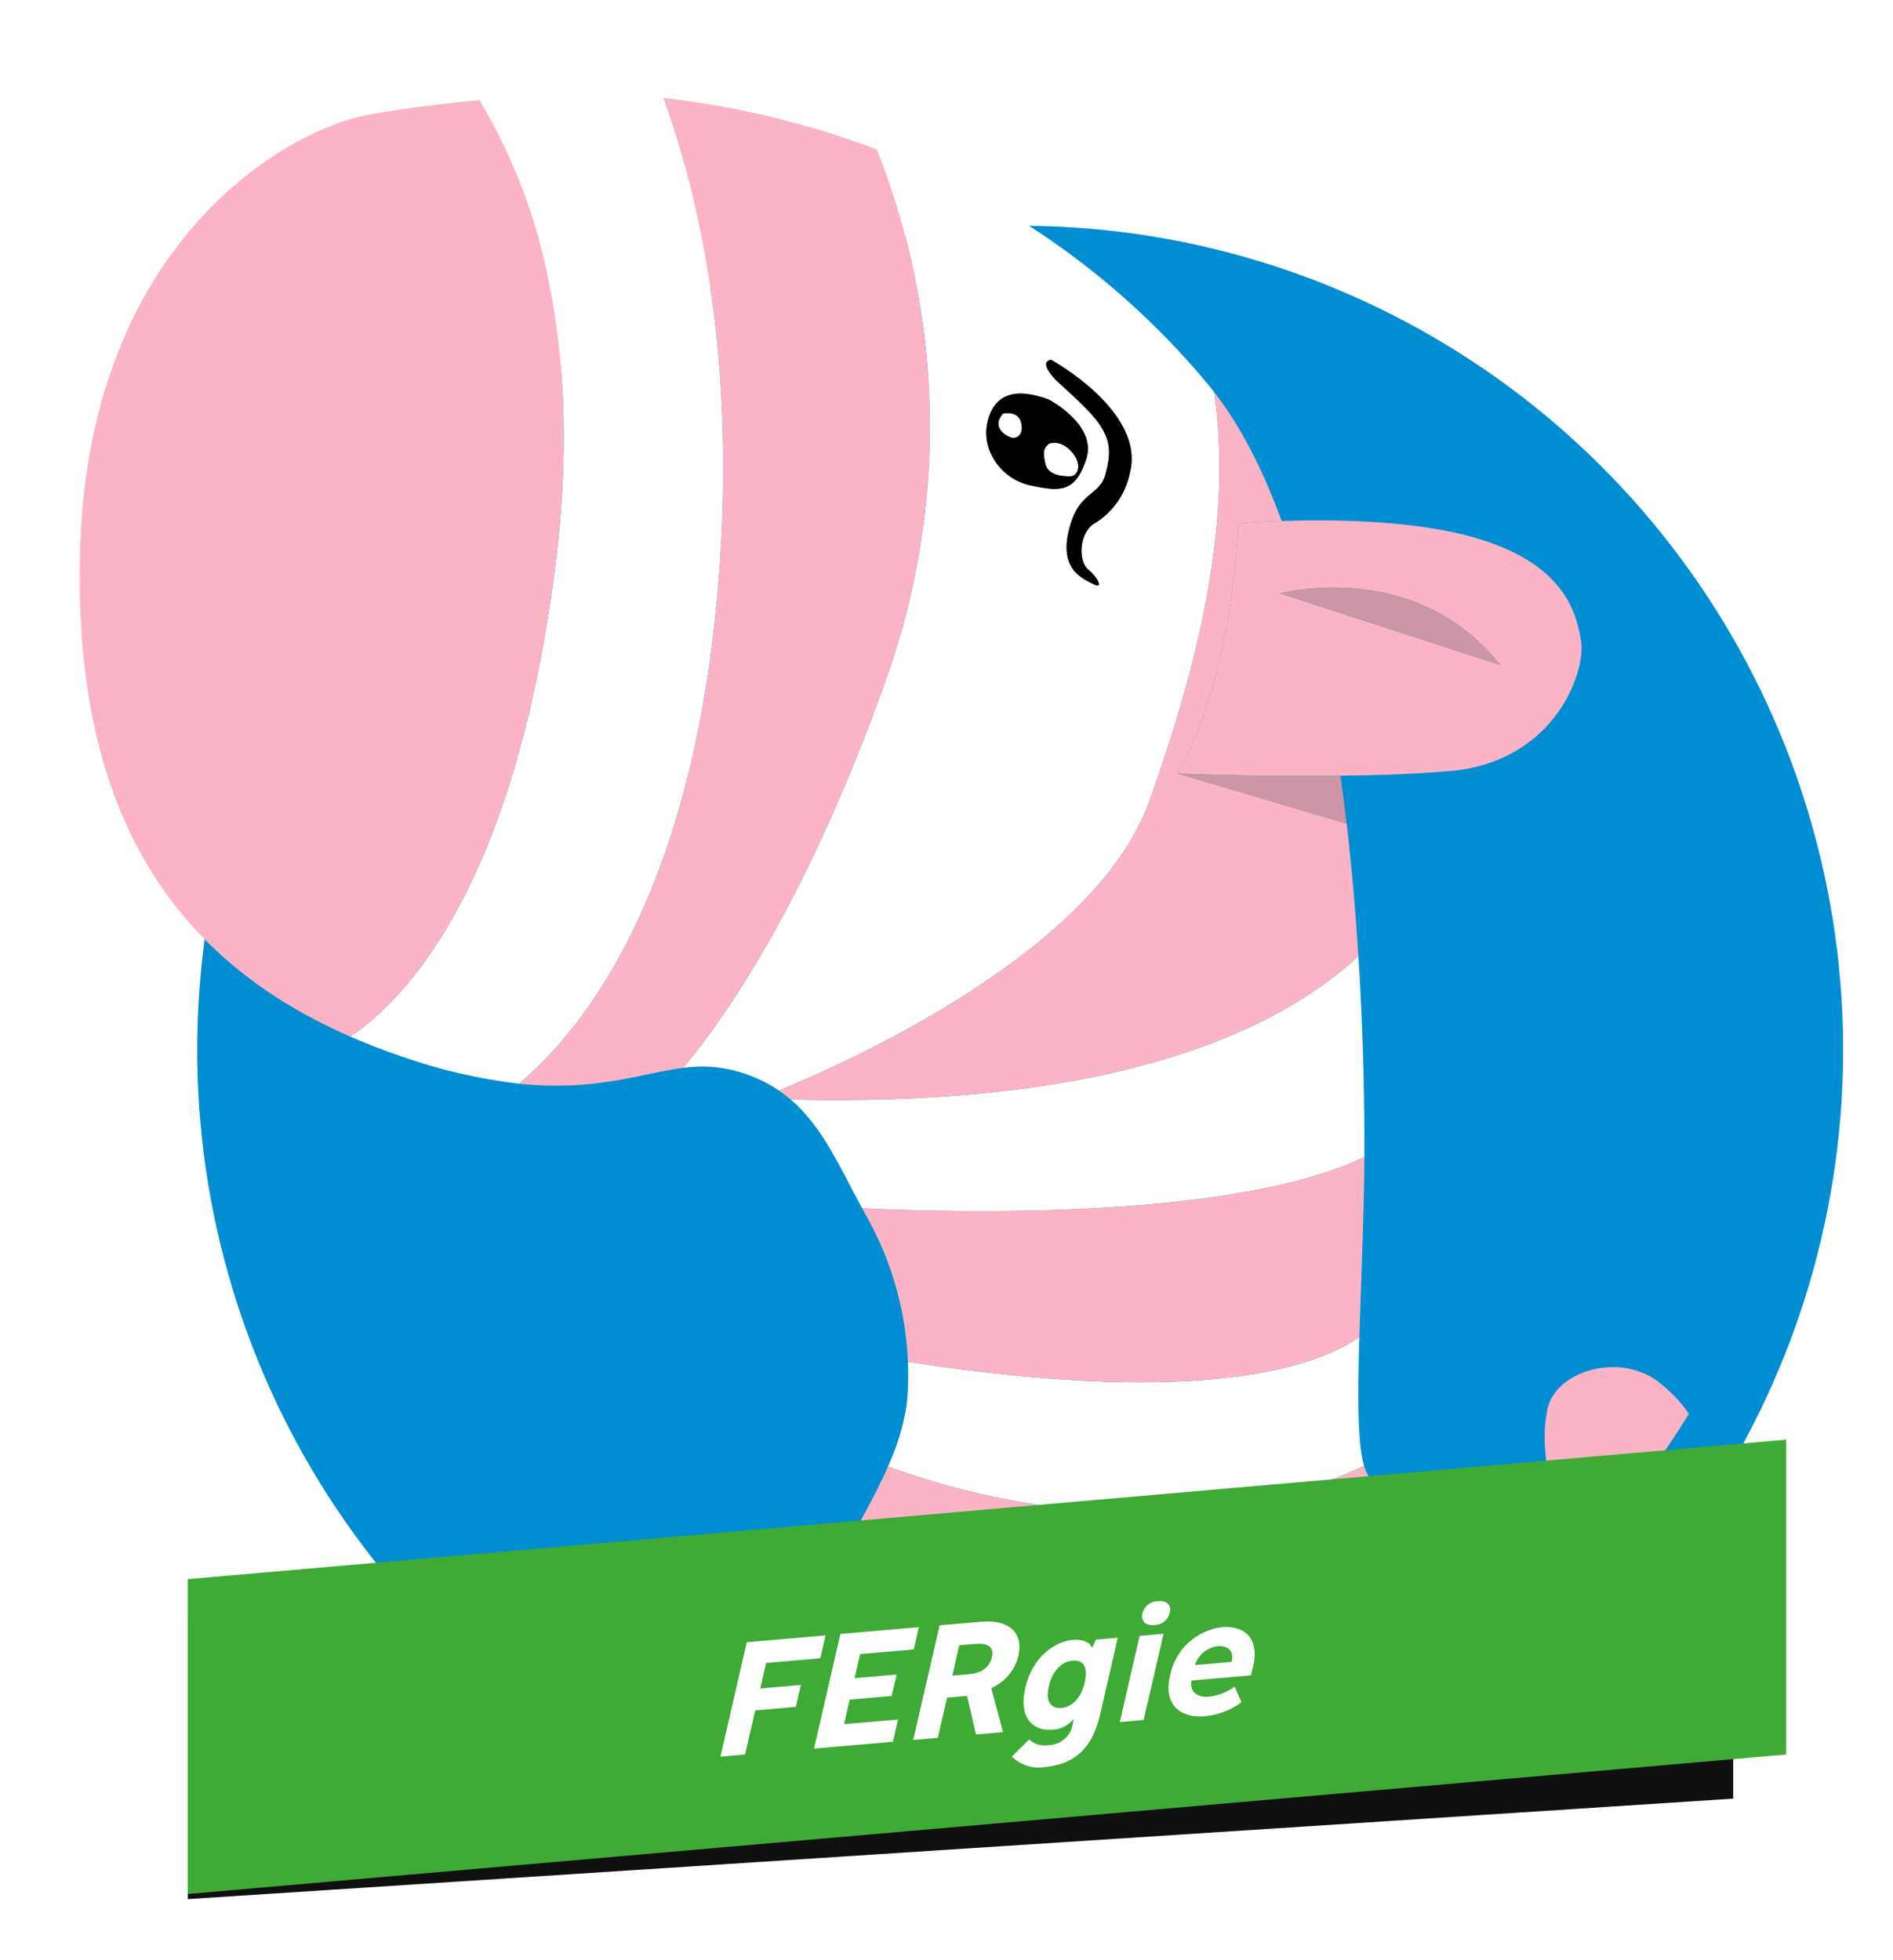<svg width="285" height="295" viewBox="0 0 285 295" fill="none" xmlns="http://www.w3.org/2000/svg">
<g clip-path="url(#clip0)">
<g filter="url(#filter0_d)">
<path d="M70.186 244.103L242.318 229.185C258.442 210.513 268.636 187.45 271.597 162.945C274.558 138.44 270.152 113.607 258.941 91.623C247.731 69.639 230.226 51.504 208.665 39.536C187.105 27.568 162.469 22.312 137.909 24.441C113.349 26.57 89.982 35.985 70.796 51.484C51.609 66.983 37.477 87.861 30.205 111.446C22.933 135.032 22.853 160.253 29.976 183.885C37.098 207.516 51.098 228.483 70.186 244.103Z" fill="#008DD2"/>
</g>
<g filter="url(#filter1_d)">
<path d="M143.875 223.951C143.143 223.757 142.441 223.563 141.754 223.367C142.441 223.56 143.143 223.75 143.875 223.951Z" fill="#008DD2"/>
</g>
<g filter="url(#filter2_d)">
<path d="M165.605 227.525C164.742 227.471 163.887 227.407 163.041 227.335C163.888 227.409 164.742 227.472 165.605 227.525Z" fill="#008DD2"/>
</g>
<g filter="url(#filter3_d)">
<path d="M149.627 225.319C148.817 225.147 148.032 224.97 147.259 224.789C148.032 224.97 148.817 225.147 149.627 225.319Z" fill="#008DD2"/>
</g>
<path d="M204.663 201.225C199.147 205.207 182.479 212.11 136.683 204.991C136.797 207.21 136.727 209.435 136.475 211.644C135.966 214.79 135.027 217.851 133.685 220.742C135.775 221.513 138.514 222.441 141.755 223.364C142.442 223.56 143.144 223.755 143.875 223.948C144.955 224.235 146.088 224.516 147.259 224.789C148.032 224.97 148.817 225.147 149.626 225.319C152.34 225.894 155.254 226.412 158.324 226.817C159.858 227.018 161.433 227.195 163.037 227.335C163.883 227.409 164.738 227.472 165.602 227.525C167.18 227.624 168.785 227.685 170.416 227.709H170.481C171.331 227.721 172.186 227.721 173.047 227.709C174.768 227.685 176.511 227.61 178.276 227.485C180.041 227.36 181.819 227.177 183.611 226.935C189.182 226.195 194.655 224.848 199.934 222.918C201.753 222.249 203.566 221.496 205.373 220.66C204.376 217.257 204.39 210.379 204.663 201.225Z" fill="white"/>
<path d="M205.414 174.16C205.454 166.47 205.275 155.812 204.517 143.914C192.772 154.828 168.571 166.72 119.038 165.504C123.898 169.672 126.467 175.766 129.791 181.88C145.223 182.608 185.96 183.501 205.414 174.16Z" fill="white"/>
<path d="M104.843 31.944C103.556 26.107 101.89 20.36 99.856 14.739C94.896 14.124 89.896 13.892 84.9 14.046C84.9 14.046 79.384 14.341 72.177 15.051C77.309 23.655 80.881 33.099 82.73 42.948C85.032 54.538 85.748 68.674 83.532 85.762C77.427 132.81 61.691 149.963 52.732 156.037C55.174 157.103 57.699 158.081 60.305 158.969C66.074 161.023 72.056 162.417 78.138 163.126C87.688 155.084 102.563 136.314 107.378 95.505C110.515 68.899 108.339 47.592 104.843 31.944Z" fill="white"/>
<path d="M182.793 59.012C182.545 58.696 182.298 58.378 182.046 58.072C169.945 43.428 154.499 31.919 137.015 24.52C135.336 23.802 133.665 23.114 132.016 22.494C132.325 23.276 132.638 24.101 132.951 24.958C142.14 49.761 142.339 77.007 133.514 101.942C121.998 134.419 109.977 152.192 102.859 160.745C105.309 160.392 107.803 160.503 110.212 161.071C112.731 161.662 115.122 162.707 117.268 164.153C128.144 159.696 164.973 143.164 173.046 120.584C181.246 97.66 185.459 77.356 182.793 59.012ZM155.185 73.087C150.946 72.203 147.752 68.015 148.637 63.7C149.523 59.385 152.759 58.208 157.891 60.143C157.891 60.143 165.241 63.922 163.537 69.121C161.833 74.32 159.425 73.969 155.185 73.087ZM170.08 71.279C169.747 72.866 169.085 74.365 168.137 75.68C167.189 76.995 165.976 78.096 164.576 78.911C162.418 80.434 162.331 84.509 163.834 85.74C165.336 86.971 166.166 88.733 164.636 87.932C163.106 87.131 158.78 85.707 161.395 78.231C162.842 74.091 165.607 74.415 166.424 71.409C167.242 68.402 167.27 66.541 165.622 64.015C163.974 61.49 159.536 57.876 158.729 56.971C157.921 56.066 156.682 54.422 158.221 54.152C158.23 54.152 172.581 61.958 170.082 71.279H170.08Z" fill="white"/>
<path d="M161.125 71.704C162.268 71.697 163.081 69.954 161.333 67.994C159.585 66.035 157.898 66.799 157.898 66.799C157.142 67.543 156.984 67.82 157.355 69.702C157.726 71.584 159.98 71.711 161.125 71.704Z" fill="white"/>
<path d="M153.721 63.558C153.252 61.742 151.008 62.259 151.008 62.259C149.023 64.509 151.876 65.886 152.517 65.923C153.158 65.959 154.192 65.373 153.721 63.558Z" fill="white"/>
<path d="M82.73 42.948C80.881 33.098 77.309 23.653 72.177 15.049C67.093 15.551 61.17 16.254 55.754 17.215C42.664 19.529 13.673 36.784 12.09 81.921C11.262 105.42 16.202 122.537 25.371 135.007C32.291 144.42 41.627 151.188 52.73 156.037C61.689 149.963 77.425 132.81 83.53 85.762C85.748 68.674 85.032 54.539 82.73 42.948Z" fill="#FBB4C6"/>
<path d="M132.951 24.958C132.638 24.105 132.325 23.276 132.016 22.494C121.657 18.588 110.855 15.983 99.856 14.738C101.89 20.359 103.556 26.106 104.843 31.944C108.339 47.593 110.515 68.899 107.376 95.506C102.562 136.317 87.686 155.085 78.136 163.127C89.816 164.341 96.525 161.531 102.86 160.746C109.98 152.193 121.998 134.42 133.514 101.943C142.34 77.008 142.141 49.761 132.951 24.958Z" fill="#FBB4C6"/>
<path d="M204.517 143.915C204.116 137.538 203.538 130.806 202.744 123.983L177.283 116.436C177.283 116.436 184.986 104.847 186.454 78.788C186.454 78.788 189.021 78.559 192.955 78.425C190.2 70.876 186.853 64.213 182.793 59.014C185.459 77.357 181.247 97.661 173.047 120.586C164.973 143.161 128.144 159.697 117.269 164.154C117.883 164.572 118.473 165.023 119.038 165.506C168.571 166.72 192.772 154.829 204.517 143.915Z" fill="#FBB4C6"/>
<path d="M204.664 201.225C204.846 195.105 205.144 187.969 205.33 180.179C205.371 178.465 205.402 176.442 205.414 174.16C185.957 183.499 145.223 182.608 129.794 181.883C130.095 182.441 130.405 182.997 130.723 183.553C134.342 190.14 136.384 197.479 136.686 204.991C182.479 212.109 199.145 205.207 204.664 201.225Z" fill="#FBB4C6"/>
<path d="M249.418 207.809C243.462 203.562 234.151 206.471 232.97 212.128C231.788 217.784 233.5 221.317 233.17 227.214C233.113 228.218 233.017 229.138 232.907 229.999L242.314 229.183C246.743 224.059 250.747 218.582 254.285 212.804C252.939 210.89 251.296 209.204 249.418 207.809Z" fill="#FBB4C6"/>
<path d="M131.362 237.849C132.278 238.075 133.239 238.311 134.23 238.552L221.672 230.974C208.847 228.18 208.708 225.492 206.192 222.4C205.812 221.879 205.537 221.29 205.38 220.665C203.574 221.502 201.761 222.255 199.94 222.922C194.661 224.852 189.188 226.199 183.617 226.939C181.824 227.181 180.046 227.364 178.282 227.489C176.518 227.614 174.775 227.689 173.053 227.713C172.191 227.725 171.336 227.725 170.487 227.713H170.422C168.791 227.691 167.186 227.63 165.608 227.529C164.745 227.475 163.89 227.412 163.043 227.339C161.439 227.199 159.861 227.023 158.33 226.821C155.26 226.42 152.346 225.899 149.632 225.323C148.823 225.151 148.038 224.974 147.265 224.793C146.094 224.52 144.958 224.239 143.881 223.952C143.15 223.759 142.448 223.564 141.761 223.368C138.52 222.445 135.781 221.517 133.691 220.746C133.503 221.182 133.302 221.623 133.098 222.063C130.769 226.998 128.072 231.749 125.03 236.278C124.636 236.872 124.241 237.458 123.846 238.032C123.485 238.557 123.129 239.061 122.777 239.55L130.79 238.856C130.974 238.521 131.163 238.191 131.362 237.849Z" fill="#FBB4C6"/>
<path d="M165.631 64.016C167.276 66.541 167.243 68.4 166.433 71.409C165.624 74.417 162.851 74.091 161.404 78.231C158.789 85.707 163.118 87.13 164.645 87.932C166.173 88.735 165.342 86.969 163.843 85.74C162.343 84.511 162.427 80.436 164.585 78.911C165.985 78.096 167.198 76.995 168.146 75.68C169.094 74.366 169.756 72.866 170.089 71.279C172.588 61.958 158.238 54.152 158.238 54.152C156.698 54.422 157.937 56.067 158.745 56.971C159.553 57.875 163.986 61.489 165.631 64.016Z" fill="black"/>
<path d="M155.185 73.087C159.423 73.969 161.833 74.32 163.537 69.121C165.241 63.922 157.892 60.143 157.892 60.143C152.76 58.208 149.524 59.385 148.638 63.7C147.751 68.015 150.948 72.203 155.185 73.087ZM157.893 66.799C157.893 66.799 159.58 66.035 161.328 67.994C163.076 69.954 162.262 71.697 161.119 71.704C159.976 71.711 157.72 71.583 157.349 69.703C156.978 67.822 157.142 67.543 157.899 66.799H157.893ZM151.002 62.259C151.002 62.259 153.246 61.742 153.716 63.558C154.185 65.373 153.152 65.959 152.512 65.923C151.872 65.886 149.023 64.509 151.008 62.259H151.002Z" fill="black"/>
<path d="M201.504 116.78L200.257 116.792H199.783L198.521 116.799H198.148H196.862H196.393H195.256H194.914L193.57 116.791H193.09L192.118 116.782H191.687C191.258 116.778 190.836 116.772 190.42 116.766H190.008L189.098 116.753L188.647 116.746L187.514 116.727L187.088 116.719L186.306 116.703L185.864 116.694L184.961 116.675L184.475 116.664L183.827 116.648L183.346 116.636L182.779 116.621L182.152 116.605L181.634 116.59L181.223 116.578L180.762 116.565L180.433 116.555L179.854 116.535L179.444 116.522L179.201 116.514L178.894 116.504L178.594 116.493L178.151 116.478H178.084L177.282 116.448L202.743 123.995L202.738 123.957C202.47 121.68 202.179 119.4 201.864 117.115C201.849 117.006 201.833 116.898 201.818 116.79H201.781L201.504 116.78Z" fill="#CC96A6"/>
<path d="M238.052 96.585C237.35 92.156 235.486 84.608 221.41 80.76C212.263 78.261 200.248 78.176 192.955 78.424C189.021 78.558 186.454 78.787 186.454 78.787C184.987 104.846 177.284 116.433 177.283 116.435L178.086 116.465H178.153L178.595 116.48L178.896 116.491L179.203 116.501L179.445 116.509L179.856 116.523L180.434 116.542L180.763 116.552L181.225 116.565L181.636 116.577L182.153 116.592L182.78 116.608L183.348 116.623L183.828 116.635L184.476 116.651L184.963 116.662L185.865 116.681L186.307 116.69L187.09 116.706L187.516 116.714L188.648 116.733L189.1 116.74L190.009 116.753H190.421C190.837 116.76 191.259 116.765 191.688 116.769H192.119L193.091 116.778H193.572L194.915 116.786H195.257H196.395H196.863H198.15H198.523L199.785 116.779H200.258L201.506 116.767H201.783H201.821C207.509 116.699 213.338 116.501 218.278 116.069C234.174 114.685 238.755 101.013 238.052 96.585ZM219.863 98.146L196.728 90.621L192.741 89.324C193.885 89.044 195.046 88.838 196.216 88.71C201.747 88.045 212.858 87.989 221.977 95.996C223.396 97.244 224.7 98.618 225.871 100.101L219.863 98.146Z" fill="#FBB4C6"/>
<path d="M221.979 95.996C212.859 87.988 201.749 88.045 196.218 88.709C195.047 88.838 193.886 89.043 192.743 89.324L196.729 90.62L219.865 98.146L225.873 100.101C224.701 98.618 223.398 97.244 221.979 95.996Z" fill="#CC96A6"/>
<g filter="url(#filter4_d)">
<path d="M260.946 265.742L28.278 280.867V238.582L260.946 218.35V265.742Z" fill="#101010"/>
<path d="M268.909 259.099L28.278 280.098V232.705L268.909 211.709V259.099Z" fill="#3FAA35"/>
<path d="M112.433 242.194L124.296 241.166L123.502 244.617L115.349 245.32L114.47 249.161L120.573 248.631L119.815 251.936L113.712 252.465L112.172 259.101L108.461 259.424L112.433 242.194Z" fill="white"/>
<path d="M126.527 240.949L138.341 239.926L137.579 243.278L129.5 243.981L128.666 247.602L135.012 247.053L134.237 250.287L127.918 250.836L127.078 254.529L135.202 253.826L134.44 257.18L122.552 258.21L126.527 240.949Z" fill="white"/>
<path d="M141.464 239.655L147.664 239.117C152.227 238.722 154.053 241.04 153.333 244.2C153.079 245.28 152.575 246.286 151.864 247.137C151.152 247.989 150.252 248.662 149.234 249.103L151.011 255.738L146.935 256.092L145.593 250.276L142.59 250.536L141.199 256.589L137.488 256.91L141.464 239.655ZM145.887 247.011C147.572 246.866 148.944 246.151 149.341 244.426C149.734 242.748 148.418 242.317 146.934 242.444L144.418 242.661L143.378 247.229L145.887 247.011Z" fill="white"/>
<path d="M152.34 259.41L154.948 256.827C155.323 257.176 155.773 257.436 156.262 257.587C156.752 257.738 157.269 257.777 157.776 257.7C158.662 257.7 159.52 257.389 160.199 256.82C160.879 256.251 161.337 255.46 161.494 254.587L161.667 253.739C161.274 254.222 160.784 254.617 160.229 254.899C159.674 255.18 159.066 255.343 158.444 255.375C155.783 255.606 153.256 253.825 154.36 249.085C155.439 244.365 158.842 242.074 161.552 241.84C162.967 241.717 164.133 242.21 164.422 243.045L164.994 241.804L168.29 241.517L165.624 253.111C164.39 258.458 161.483 260.643 157.138 261.015C156.269 261.133 155.385 261.05 154.553 260.771C153.721 260.493 152.964 260.027 152.34 259.41ZM163.293 248.314C163.895 245.642 162.951 244.842 161.438 244.974C160.095 245.09 158.49 246.228 157.921 248.803C157.347 251.14 158.241 252.229 159.804 252.094C161.342 251.96 162.768 250.646 163.293 248.314Z" fill="white"/>
<path d="M171.578 241.235L175.188 240.922L172.179 253.903L168.591 254.214L171.578 241.235ZM171.969 237.986C172.072 237.435 172.363 236.937 172.793 236.578C173.223 236.219 173.765 236.022 174.324 236.019C175.497 235.919 176.346 236.421 176.141 237.626C176.044 238.183 175.755 238.687 175.324 239.051C174.893 239.415 174.347 239.615 173.783 239.616C172.612 239.718 171.81 239.191 171.969 237.986Z" fill="white"/>
<path d="M176.146 247.271C176.507 245.378 177.456 243.648 178.858 242.329C180.261 241.01 182.044 240.168 183.953 239.926C187.126 239.65 189.682 241.382 188.681 245.78L188.336 247.186L179.379 247.963C179.054 249.659 180.282 250.552 182.016 250.402C183.41 250.23 184.738 249.713 185.881 248.895L186.906 251.235C185.285 252.447 183.356 253.178 181.34 253.344C177.951 253.642 175.089 251.817 176.146 247.271ZM185.419 245.162C185.862 243.455 184.772 242.669 183.284 242.798C182.51 242.905 181.783 243.229 181.185 243.732C180.587 244.235 180.143 244.896 179.903 245.64L185.419 245.162Z" fill="white"/>
</g>
</g>
<defs>
<filter id="filter0_d" x="19.692" y="23.979" width="267.803" height="240.124" filterUnits="userSpaceOnUse" color-interpolation-filters="sRGB">
<feFlood flood-opacity="0" result="BackgroundImageFix"/>
<feColorMatrix in="SourceAlpha" type="matrix" values="0 0 0 0 0 0 0 0 0 0 0 0 0 0 0 0 0 0 127 0"/>
<feOffset dx="5" dy="10"/>
<feGaussianBlur stdDeviation="5"/>
<feColorMatrix type="matrix" values="0 0 0 0 0 0 0 0 0 0 0 0 0 0 0 0 0 0 0.15 0"/>
<feBlend mode="normal" in2="BackgroundImageFix" result="effect1_dropShadow"/>
<feBlend mode="normal" in="SourceGraphic" in2="effect1_dropShadow" result="shape"/>
</filter>
<filter id="filter1_d" x="141.754" y="223.367" width="16.124" height="14.588" filterUnits="userSpaceOnUse" color-interpolation-filters="sRGB">
<feFlood flood-opacity="0" result="BackgroundImageFix"/>
<feColorMatrix in="SourceAlpha" type="matrix" values="0 0 0 0 0 0 0 0 0 0 0 0 0 0 0 0 0 0 127 0"/>
<feOffset dx="7.002" dy="7.002"/>
<feGaussianBlur stdDeviation="3.501"/>
<feColorMatrix type="matrix" values="0 0 0 0 0 0 0 0 0 0 0 0 0 0 0 0 0 0 0.2 0"/>
<feBlend mode="normal" in2="BackgroundImageFix" result="effect1_dropShadow"/>
<feBlend mode="normal" in="SourceGraphic" in2="effect1_dropShadow" result="shape"/>
</filter>
<filter id="filter2_d" x="163.041" y="227.335" width="16.568" height="14.194" filterUnits="userSpaceOnUse" color-interpolation-filters="sRGB">
<feFlood flood-opacity="0" result="BackgroundImageFix"/>
<feColorMatrix in="SourceAlpha" type="matrix" values="0 0 0 0 0 0 0 0 0 0 0 0 0 0 0 0 0 0 127 0"/>
<feOffset dx="7.002" dy="7.002"/>
<feGaussianBlur stdDeviation="3.501"/>
<feColorMatrix type="matrix" values="0 0 0 0 0 0 0 0 0 0 0 0 0 0 0 0 0 0 0.2 0"/>
<feBlend mode="normal" in2="BackgroundImageFix" result="effect1_dropShadow"/>
<feBlend mode="normal" in="SourceGraphic" in2="effect1_dropShadow" result="shape"/>
</filter>
<filter id="filter3_d" x="147.259" y="224.789" width="16.372" height="14.534" filterUnits="userSpaceOnUse" color-interpolation-filters="sRGB">
<feFlood flood-opacity="0" result="BackgroundImageFix"/>
<feColorMatrix in="SourceAlpha" type="matrix" values="0 0 0 0 0 0 0 0 0 0 0 0 0 0 0 0 0 0 127 0"/>
<feOffset dx="7.002" dy="7.002"/>
<feGaussianBlur stdDeviation="3.501"/>
<feColorMatrix type="matrix" values="0 0 0 0 0 0 0 0 0 0 0 0 0 0 0 0 0 0 0.2 0"/>
<feBlend mode="normal" in2="BackgroundImageFix" result="effect1_dropShadow"/>
<feBlend mode="normal" in="SourceGraphic" in2="effect1_dropShadow" result="shape"/>
</filter>
<filter id="filter4_d" x="18.278" y="206.709" width="260.632" height="89.158" filterUnits="userSpaceOnUse" color-interpolation-filters="sRGB">
<feFlood flood-opacity="0" result="BackgroundImageFix"/>
<feColorMatrix in="SourceAlpha" type="matrix" values="0 0 0 0 0 0 0 0 0 0 0 0 0 0 0 0 0 0 127 0"/>
<feOffset dy="5"/>
<feGaussianBlur stdDeviation="5"/>
<feColorMatrix type="matrix" values="0 0 0 0 0 0 0 0 0 0 0 0 0 0 0 0 0 0 0.25 0"/>
<feBlend mode="normal" in2="BackgroundImageFix" result="effect1_dropShadow"/>
<feBlend mode="normal" in="SourceGraphic" in2="effect1_dropShadow" result="shape"/>
</filter>
<clipPath id="clip0">
<rect width="285" height="295" fill="white"/>
</clipPath>
</defs>
</svg>
